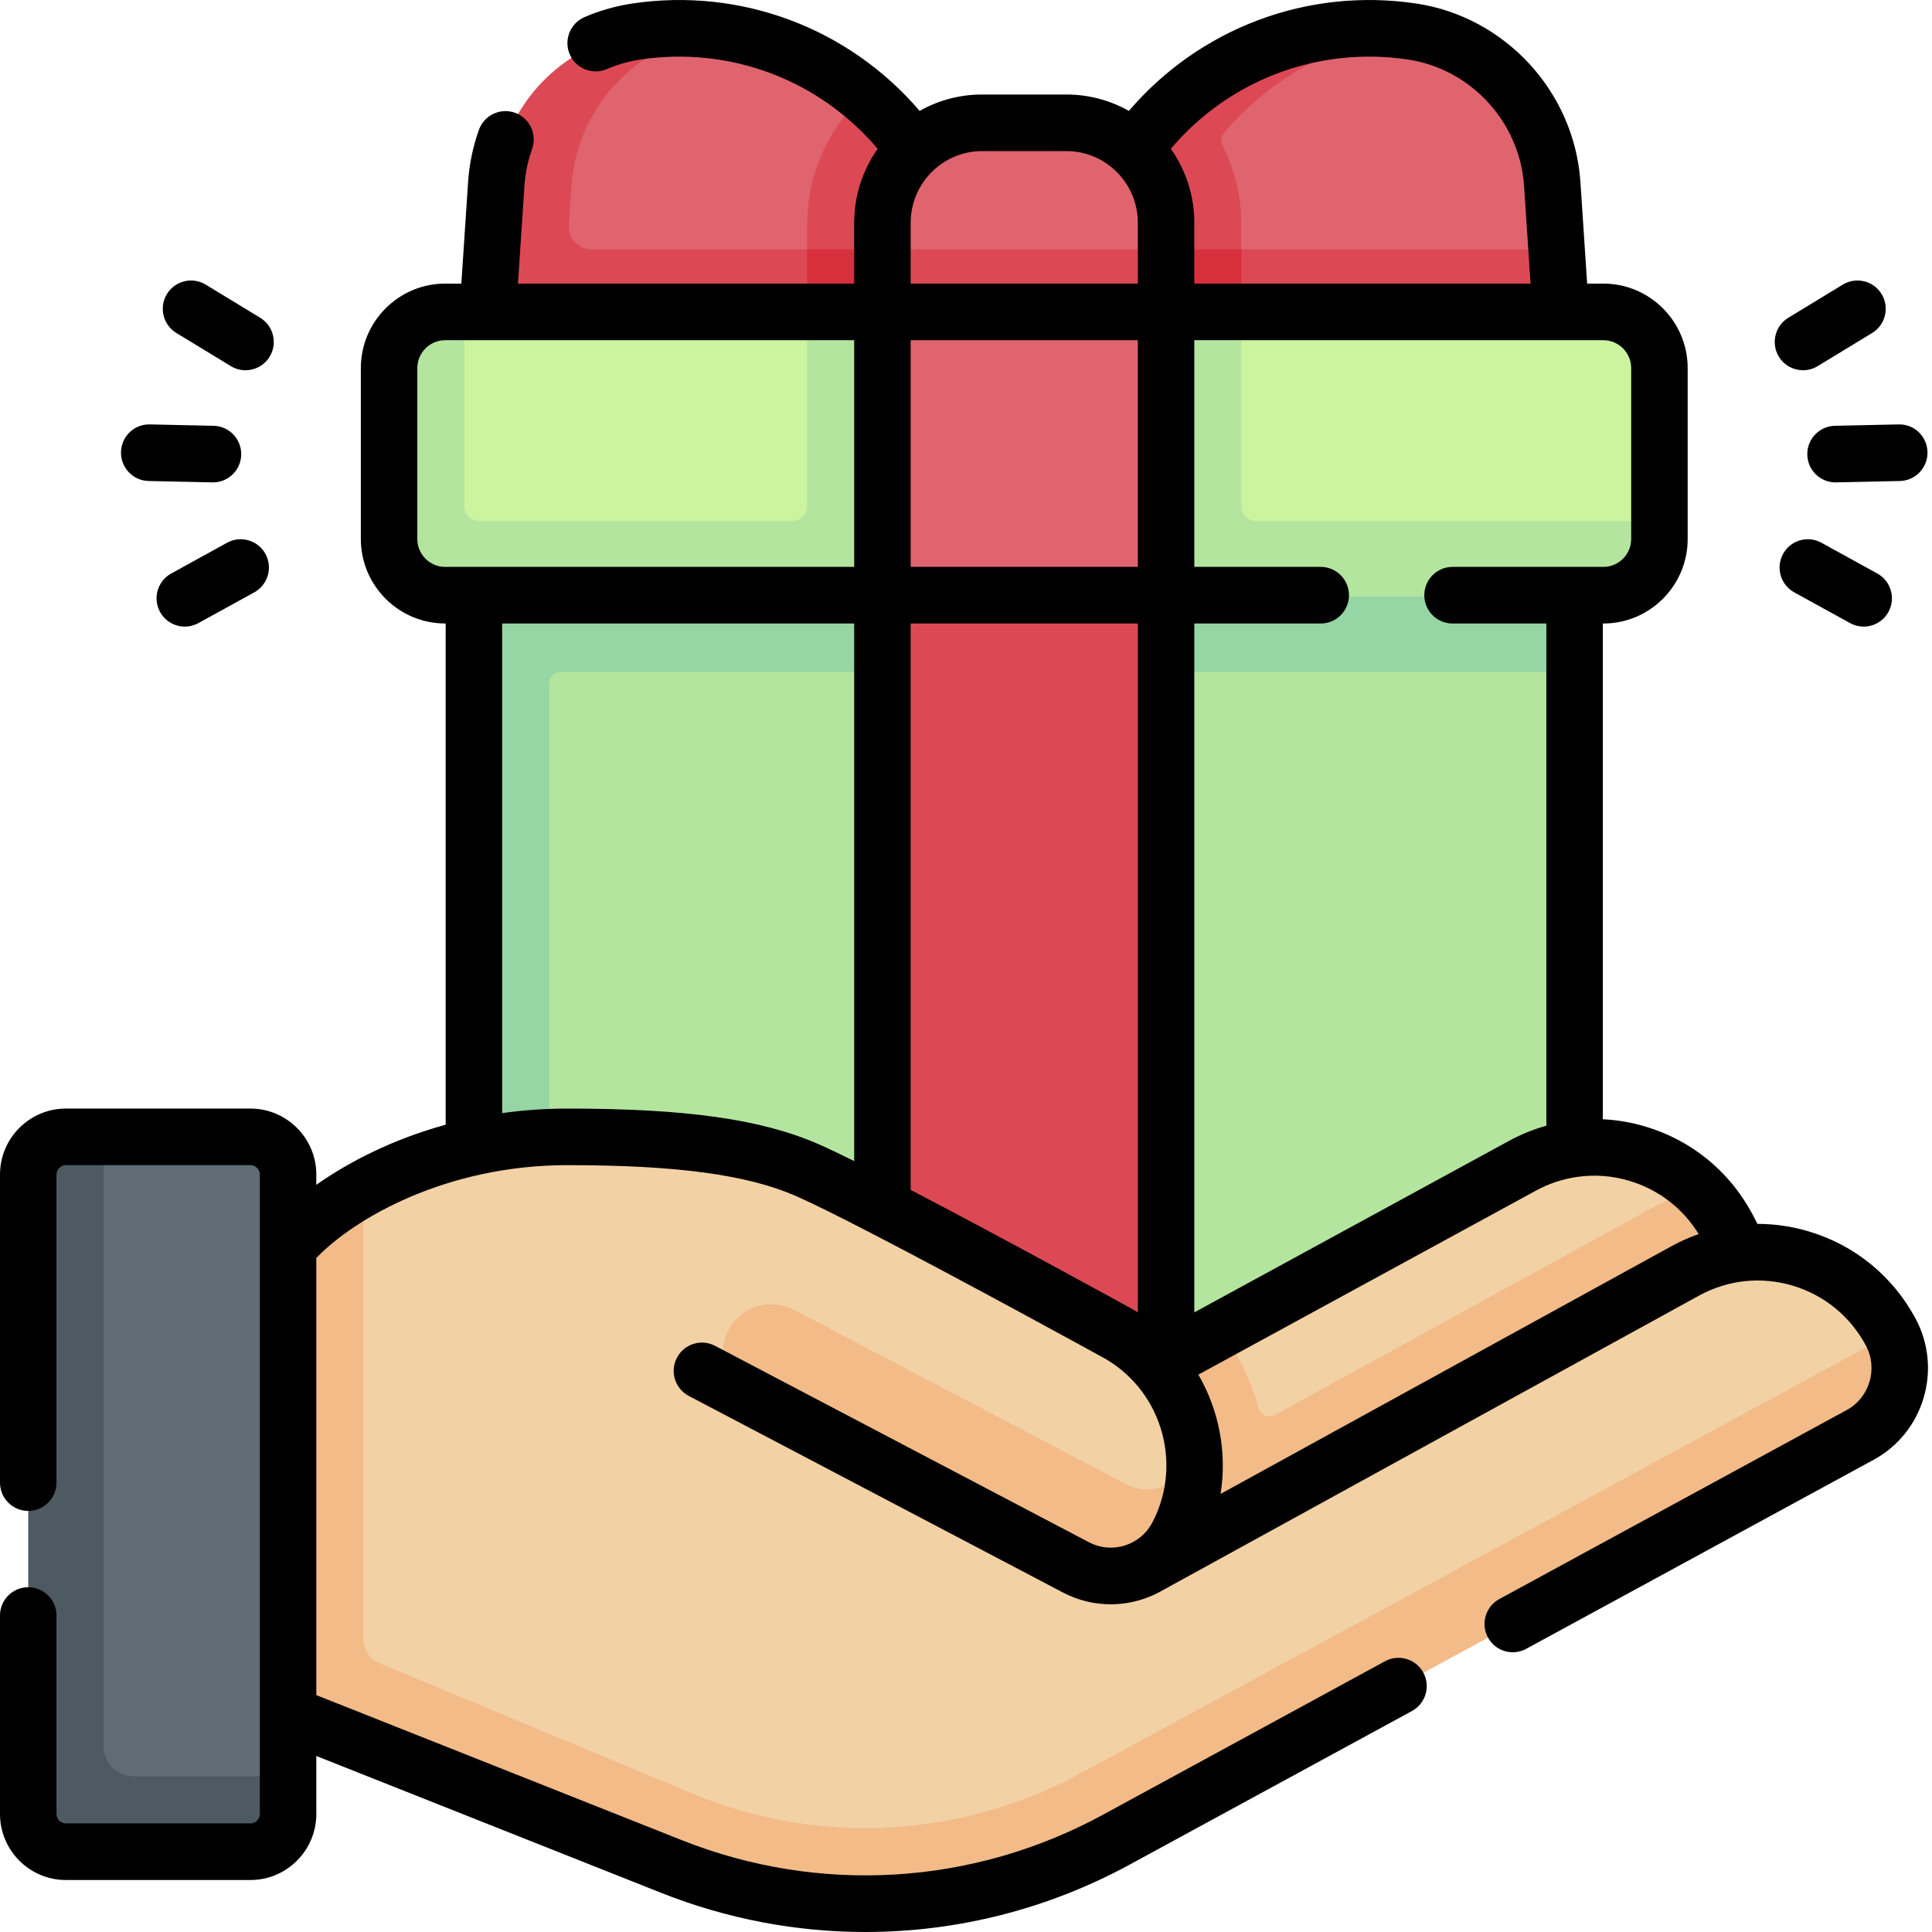 <svg width="87" height="87" viewBox="0 0 87 87" fill="none" xmlns="http://www.w3.org/2000/svg">
<path d="M70.906 30.259H70.906L69.167 25.162H24.732H21.34L23.188 42.634L21.34 61.867C21.34 63.264 22.471 64.397 23.865 64.397H23.866H27.257H36.346H55.901H68.381H68.381H68.383C68.43 64.397 68.475 64.394 68.516 64.39C69.847 64.319 70.906 63.218 70.906 61.867V48.342C70.906 48.342 70.906 48.342 70.905 48.342V30.259H70.906Z" fill="#B3E59F"/>
<path d="M69.9 14.107V8.857C69.9 8.311 69.855 7.763 69.736 7.23C69.072 4.267 66.649 1.957 63.574 1.502C63.003 1.417 62.432 1.372 61.865 1.363C57.648 1.3 54.005 4.055 51.502 7.525L51.12 14.723L69.9 14.107Z" fill="#DF646E"/>
<path d="M22.885 14.372L22.763 8.32C22.994 4.824 28.762 1.705 28.762 1.705C29.595 1.582 30.338 1.338 31.159 1.375C33.985 1.502 36.685 2.549 38.852 4.338C39.7 5.037 40.466 5.85 41.126 6.765L40.246 15.131L22.885 14.372Z" fill="#DF646E"/>
<path d="M41.296 6.976L40.246 15.131L36.346 14.915V10.107C36.346 7.831 37.31 5.779 38.852 4.338C39.7 5.037 40.636 6.06 41.296 6.976Z" fill="#DC4955"/>
<path d="M63.367 1.474C62.799 1.397 62.231 1.362 61.668 1.362C58.633 1.362 55.709 2.428 53.395 4.338C52.538 5.046 51.706 5.937 51.055 6.838L51.121 14.723L55.901 14.57V10.107C55.901 8.825 55.594 7.615 55.051 6.544C54.96 6.366 54.984 6.148 55.113 5.995C57.22 3.491 60.176 1.893 63.367 1.474Z" fill="#DC4955"/>
<path d="M52.509 14.118V10.107C52.509 7.624 50.5 5.611 48.022 5.611H44.224C41.746 5.611 39.737 7.624 39.737 10.107V14.118H52.509Z" fill="#DF646E"/>
<path d="M53.645 11.23V14.118L45.939 15.131L38.601 14.118V11.23H53.645Z" fill="#DC4955"/>
<path d="M69.9 14.108L51.12 14.723V14.118H52.509V11.23H69.9V14.108Z" fill="#DC4955"/>
<path d="M55.901 11.23V14.57L52.509 14.118V11.23H55.901Z" fill="#D82F3C"/>
<path d="M39.737 14.118V11.23H26.635C26.047 11.23 25.581 10.731 25.62 10.143L25.737 8.37C25.97 4.873 28.605 2.014 32.064 1.503C32.133 1.492 32.201 1.482 32.271 1.474C31.713 1.399 31.148 1.362 30.578 1.362C29.948 1.362 29.31 1.407 28.673 1.503C25.502 1.971 23.023 4.413 22.453 7.51C22.375 7.936 22.346 8.37 22.342 8.804L22.3 14.118L40.246 15.131L40.352 14.118H39.737Z" fill="#DC4955"/>
<path d="M36.346 14.915V11.23H39.737V14.118L36.346 14.915Z" fill="#D82F3C"/>
<path d="M72.201 14.118C73.595 14.118 74.726 15.25 74.726 16.647V24.332C74.726 25.729 72.466 26.309 71.072 26.309L20.503 26.427C19.109 26.427 17.979 25.294 17.979 23.897L18.31 16.982C18.31 15.585 18.651 14.118 20.045 14.118H36.346L45.138 16.107L55.9 14.118H72.201Z" fill="#CCF49F"/>
<path d="M24.732 59.221V30.769C24.732 30.487 24.959 30.259 25.241 30.259H70.906V25.162H24.732H21.34V30.259V48.217V61.867L24.732 59.221Z" fill="#95D6A4"/>
<path d="M55.901 22.783V14.118H52.509L45.463 15.977L39.737 14.118H36.346V22.783C36.346 23.159 36.042 23.463 35.667 23.463H21.589C21.215 23.463 20.911 23.159 20.911 22.783V14.118H20.045C18.651 14.118 17.52 15.25 17.52 16.648V24.331C17.52 25.73 18.651 26.861 20.045 26.861H36.346H55.901H72.201C73.595 26.861 74.726 25.73 74.726 24.331V23.463H56.579C56.204 23.463 55.901 23.159 55.901 22.783Z" fill="#B3E59F"/>
<path d="M39.737 14.118V26.861L42.324 49.98L41.296 64.397H50.81L49.886 54.897L52.509 26.861V14.118H39.737Z" fill="#DF646E"/>
<path d="M52.509 57.488L39.737 52.905V26.861H52.509V57.488Z" fill="#DC4955"/>
<path d="M52.509 57.4V64.397H39.737V50.58C43.9 52.665 51.163 56.647 51.763 56.977C52.014 57.111 52.26 57.254 52.497 57.407L52.509 57.4Z" fill="#DC4955"/>
<path d="M51.956 62.707L54.973 59.926L68.561 52.527C71.209 51.087 74.386 51.594 76.463 53.561C76.979 54.049 75.574 56.227 75.574 56.227L78.39 56.461L50.81 72.711L51.956 62.707Z" fill="#F2D1A5"/>
<path d="M78.391 56.462L77.782 55.288C77.426 54.627 76.978 54.05 76.463 53.562C75.74 53.766 75.037 54.05 74.37 54.411L57.409 63.72C57.121 63.878 56.757 63.729 56.672 63.411C56.338 62.159 55.764 60.972 54.973 59.927L52.095 61.493L51.467 66.981L51.466 66.981L50.81 72.712L56.426 69.404C56.426 69.404 56.426 69.403 56.426 69.403L78.391 56.462Z" fill="#F2BB88"/>
<path d="M85.138 60.004C83.35 56.683 79.222 55.447 75.918 57.243L51.559 70.612L51.647 69.096C52.225 67.987 53.845 66.85 53.79 65.684C53.679 63.349 52.371 61.133 50.157 59.971C50.157 59.971 39.323 54.018 36.34 52.719C33.768 51.598 30.269 51.229 25.545 51.229C21.773 51.229 18.63 52.294 16.363 53.554C14.772 54.438 14.419 56.929 13.778 57.702L12.972 77.207L30.245 83.152C36.772 85.739 43.86 85.682 50.031 82.327L83.194 64.397C84.828 63.509 86.018 61.712 85.168 60.061C85.158 60.042 85.148 60.023 85.138 60.004Z" fill="#F2D1A5"/>
<path d="M85.169 60.061C75.439 65.345 48.655 79.857 48.655 79.857C45.689 81.469 42.337 82.322 38.964 82.322C38.964 82.322 38.964 82.322 38.962 82.322C36.393 82.322 33.878 81.841 31.487 80.893L17.095 74.9C16.652 74.715 16.363 74.282 16.363 73.801V53.553C14.771 54.439 13.613 55.417 12.972 56.19L7.688 67.408L12.972 77.208L30.239 84.053C36.766 86.641 44.1 86.199 50.271 82.844L83.765 64.638C85.399 63.749 86.018 61.711 85.169 60.061Z" fill="#F2BB88"/>
<path d="M3.416 82.769L9.976 82.98C10.912 82.98 11.671 82.219 11.671 81.28L12.972 79.989V52.928C12.972 51.99 12.213 51.229 11.276 51.229H4.663L3.553 52.07C2.617 52.07 1.858 52.831 1.858 53.77L1.721 81.069C1.721 82.008 2.48 82.769 3.416 82.769Z" fill="#5F6C75"/>
<path d="M12.972 79.989V81.688C12.972 82.627 12.213 83.387 11.276 83.387H2.967C2.031 83.387 1.272 82.627 1.272 81.688V52.928C1.272 51.99 2.031 51.229 2.967 51.229H4.663V78.63C4.663 79.38 5.27 79.989 6.02 79.989H12.972Z" fill="#4E5A61"/>
<path d="M53.415 68.254C53.308 68.559 53.179 68.86 53.025 69.156C52.419 70.318 51.239 70.982 50.017 70.982C49.486 70.982 48.948 70.857 48.446 70.593L33.723 62.866C32.587 62.269 32.204 60.826 32.896 59.743C33.508 58.787 34.747 58.457 35.752 58.984L50.717 66.838C52.219 67.628 53.974 66.332 53.664 64.67C53.898 65.839 53.828 67.076 53.415 68.254Z" fill="#F2BB88"/>
<path d="M86.258 59.374C85.23 57.463 83.523 56.07 81.452 55.452C80.691 55.224 79.913 55.113 79.14 55.113L78.911 54.67C78.908 54.664 78.905 54.658 78.901 54.652C77.874 52.741 76.168 51.348 74.096 50.73C73.464 50.541 72.82 50.433 72.177 50.401V28.077H72.201C74.294 28.077 75.998 26.369 75.998 24.27V16.578C75.998 14.479 74.294 12.771 72.201 12.771H71.471L71.169 8.207C70.899 4.138 67.783 0.752 63.76 0.156C58.863 -0.568 54.016 1.273 50.835 4.994C50.002 4.524 49.043 4.256 48.022 4.256H44.224C43.203 4.256 42.245 4.524 41.412 4.994C38.23 1.273 33.385 -0.569 28.487 0.156C27.74 0.267 27.012 0.474 26.321 0.771C25.676 1.049 25.378 1.799 25.655 2.445C25.933 3.092 26.68 3.39 27.326 3.112C27.814 2.902 28.33 2.756 28.858 2.677C32.903 2.079 36.908 3.61 39.523 6.701C38.858 7.643 38.465 8.791 38.465 10.03V12.771H23.325L23.616 8.376C23.654 7.804 23.77 7.242 23.961 6.707C24.197 6.044 23.852 5.315 23.191 5.078C22.53 4.841 21.802 5.187 21.565 5.85C21.295 6.607 21.131 7.4 21.078 8.207L20.775 12.771H20.046C17.952 12.771 16.249 14.479 16.249 16.578V24.27C16.249 26.369 17.952 28.076 20.046 28.076H20.069V50.647C17.646 51.312 15.683 52.342 14.244 53.353V52.893C14.244 51.254 12.913 49.92 11.277 49.92H2.967C1.331 49.92 0 51.254 0 52.893V66.764C0 67.468 0.569 68.039 1.272 68.039C1.974 68.039 2.544 67.468 2.544 66.764V52.893C2.544 52.659 2.734 52.468 2.967 52.468H11.277C11.51 52.468 11.7 52.659 11.7 52.893V56.156V56.159V81.685C11.7 81.919 11.51 82.11 11.277 82.11H2.967C2.734 82.11 2.544 81.919 2.544 81.685V72.748C2.544 72.044 1.974 71.474 1.272 71.474C0.569 71.474 0 72.044 0 72.748V81.685C0 83.325 1.331 84.659 2.967 84.659H11.277C12.913 84.659 14.244 83.325 14.244 81.685V79.074L29.772 85.236C32.742 86.415 35.861 87 38.971 87C43.078 87 47.169 85.98 50.879 83.961L63.583 77.048C64.2 76.712 64.429 75.939 64.094 75.32C63.758 74.702 62.986 74.473 62.369 74.808L49.665 81.721C43.811 84.907 36.901 85.324 30.708 82.867L14.244 76.333V56.648C15.962 54.857 20.111 52.468 25.545 52.468C30.463 52.468 33.636 52.896 35.833 53.854C36.547 54.166 37.739 54.759 39.129 55.477C39.132 55.479 39.134 55.48 39.137 55.481C43.378 57.672 49.465 61.017 49.546 61.062C49.553 61.066 49.56 61.069 49.567 61.073C52.261 62.489 53.306 65.843 51.897 68.55C51.634 69.055 51.191 69.426 50.65 69.596C50.111 69.765 49.538 69.713 49.038 69.45L32.2 60.604C31.578 60.277 30.809 60.518 30.483 61.141C30.157 61.764 30.397 62.535 31.019 62.861L47.856 71.707C48.533 72.063 49.27 72.243 50.013 72.243C50.481 72.243 50.951 72.172 51.41 72.028C51.73 71.927 52.034 71.794 52.319 71.632L76.525 58.334C77.821 57.629 79.313 57.472 80.726 57.894C82.145 58.318 83.314 59.272 84.019 60.583C84.58 61.626 84.193 62.933 83.158 63.497L67.514 72.009C66.897 72.344 66.669 73.118 67.004 73.737C67.234 74.162 67.671 74.403 68.123 74.403C68.328 74.403 68.536 74.353 68.728 74.248L84.372 65.736C86.636 64.504 87.482 61.65 86.258 59.374ZM73.454 16.578V24.27C73.454 24.964 72.892 25.528 72.201 25.528H65.41C64.707 25.528 64.138 26.099 64.138 26.802C64.138 27.506 64.707 28.077 65.41 28.077H69.634V50.691C69.057 50.854 68.494 51.08 67.954 51.374L53.781 59.098V28.077H59.475C60.177 28.077 60.746 27.506 60.746 26.802C60.746 26.099 60.177 25.528 59.475 25.528H53.781V15.32H72.201C72.892 15.32 73.454 15.884 73.454 16.578ZM41.009 15.32H51.238V25.528H41.009V15.32ZM63.388 2.678C66.235 3.099 68.44 5.496 68.631 8.376L68.922 12.771H53.781V10.031C53.781 8.791 53.389 7.643 52.723 6.701C55.338 3.61 59.342 2.078 63.388 2.678ZM48.022 6.804C49.795 6.804 51.238 8.252 51.238 10.031V12.771H41.009V10.031C41.009 8.252 42.451 6.804 44.224 6.804H48.022ZM18.792 24.27V16.578C18.792 15.884 19.355 15.32 20.046 15.32H38.465V25.528H20.046C19.355 25.528 18.792 24.964 18.792 24.27ZM25.545 49.92C24.518 49.92 23.541 49.995 22.613 50.125V28.077H38.465V52.284C37.815 51.962 37.26 51.697 36.847 51.517C34.281 50.398 30.901 49.92 25.545 49.92ZM41.009 53.583V28.077H51.238V59.098C51.082 59.002 50.923 58.909 50.759 58.822C50.354 58.6 45.12 55.724 41.009 53.583ZM54.963 67.273C55.262 65.408 54.894 63.506 53.963 61.901L69.169 53.613C69.757 53.293 70.385 53.087 71.027 52.996C71.04 52.995 71.052 52.993 71.065 52.991C71.828 52.888 72.61 52.946 73.37 53.173C74.681 53.564 75.779 54.41 76.494 55.57C76.089 55.713 75.692 55.888 75.306 56.097L54.963 67.273Z" fill="black"/>
<path d="M6.693 21.66L9.563 21.722C9.572 21.722 9.581 21.723 9.591 21.723C10.28 21.723 10.847 21.17 10.862 20.476C10.877 19.772 10.32 19.19 9.618 19.174L6.748 19.112C6.04 19.094 5.464 19.655 5.449 20.359C5.434 21.062 5.991 21.645 6.693 21.66Z" fill="black"/>
<path d="M7.942 14.995L10.397 16.488C10.603 16.613 10.831 16.673 11.056 16.673C11.485 16.673 11.905 16.455 12.144 16.06C12.508 15.458 12.317 14.674 11.716 14.309L9.262 12.816C8.662 12.451 7.88 12.643 7.515 13.244C7.151 13.846 7.342 14.63 7.942 14.995Z" fill="black"/>
<path d="M10.225 24.44L7.709 25.826C7.094 26.165 6.869 26.939 7.207 27.556C7.439 27.978 7.874 28.217 8.323 28.217C8.53 28.217 8.74 28.166 8.934 28.059L11.45 26.674C12.066 26.335 12.291 25.56 11.953 24.943C11.614 24.327 10.841 24.101 10.225 24.44Z" fill="black"/>
<path d="M81.385 20.476C81.399 21.17 81.966 21.723 82.655 21.723C82.665 21.723 82.674 21.723 82.683 21.722L85.553 21.66C86.255 21.645 86.812 21.062 86.797 20.359C86.782 19.655 86.204 19.093 85.498 19.112L82.629 19.174C81.926 19.19 81.369 19.772 81.385 20.476Z" fill="black"/>
<path d="M81.191 16.673C81.416 16.673 81.644 16.613 81.85 16.488L84.304 14.995C84.905 14.63 85.096 13.846 84.731 13.244C84.367 12.643 83.585 12.451 82.984 12.816L80.53 14.309C79.93 14.674 79.738 15.458 80.103 16.06C80.342 16.455 80.761 16.673 81.191 16.673Z" fill="black"/>
<path d="M82.021 24.44C81.405 24.101 80.632 24.326 80.294 24.943C79.956 25.56 80.18 26.335 80.796 26.674L83.312 28.059C83.506 28.166 83.716 28.217 83.923 28.217C84.372 28.217 84.808 27.978 85.039 27.556C85.377 26.939 85.152 26.165 84.537 25.826L82.021 24.44Z" fill="black"/>
</svg>
